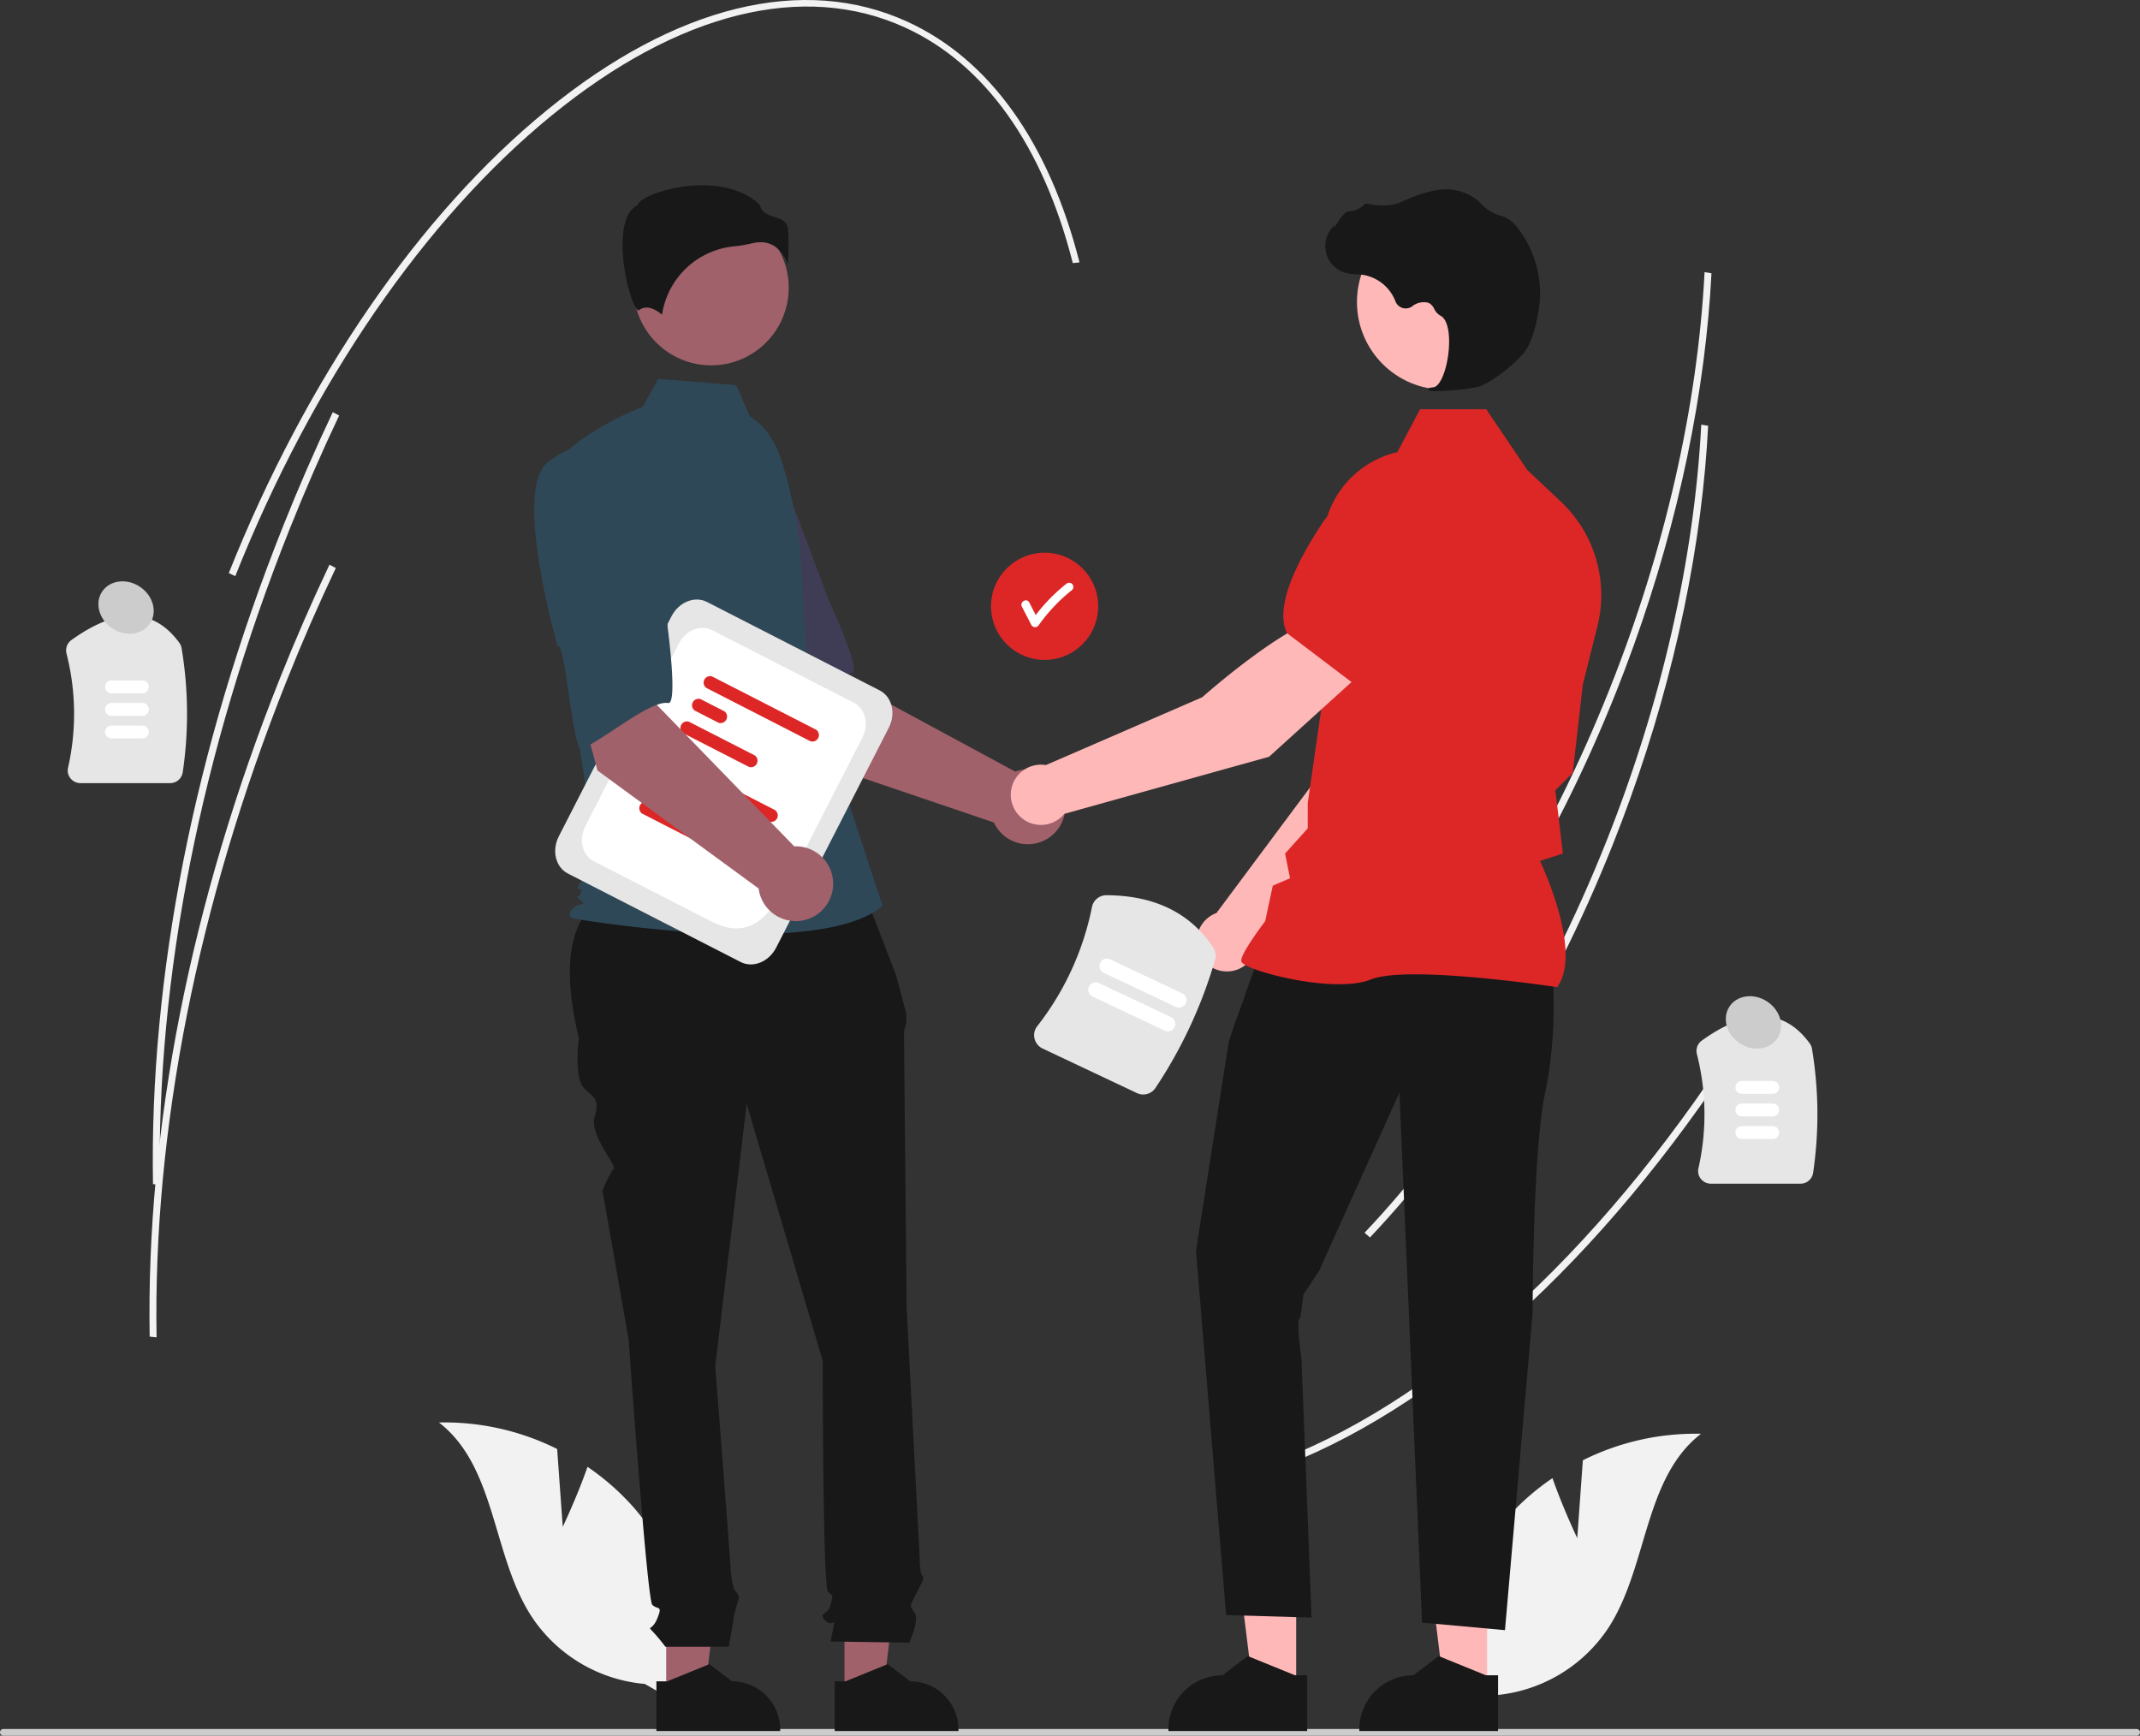 <?xml version="1.0" encoding="UTF-8" standalone="no"?>
<svg
   data-name="Layer 1"
   width="758.67"
   height="615.326"
   viewBox="0 0 758.67 615.326"
   version="1.1"
   id="svg936"
   sodipodi:docname="undraw_business_deal_re_up4u.svg"
   inkscape:version="1.1.1 (c3084ef, 2021-09-22)"
   xmlns:inkscape="http://www.inkscape.org/namespaces/inkscape"
   xmlns:sodipodi="http://sodipodi.sourceforge.net/DTD/sodipodi-0.dtd"
   xmlns="http://www.w3.org/2000/svg"
   xmlns:svg="http://www.w3.org/2000/svg">
  <rect x="0" y="0" width="758.67" height="615.326" fill="#333333" stroke="none"/>
  <defs
     id="defs940" />
  <sodipodi:namedview
     id="namedview938"
     pagecolor="#ffffff"
     bordercolor="#666666"
     borderopacity="1.0"
     inkscape:pageshadow="2"
     inkscape:pageopacity="0.0"
     inkscape:pagecheckerboard="0"
     showgrid="false"
     inkscape:zoom="0.90754639"
     inkscape:cx="433.58665"
     inkscape:cy="207.70288"
     inkscape:window-width="1920"
     inkscape:window-height="1027"
     inkscape:window-x="1512"
     inkscape:window-y="25"
     inkscape:window-maximized="1"
     inkscape:current-layer="svg936" />
  <path
     d="M826.33,254.42c-3.941,43.423-15.169,89.211-32.778,133.39-21.775,54.633-51.526,102.754-86.037,139.159l-1.915-1.67c34.344-36.231,63.959-84.139,85.643-138.546,19.597-49.167,31.254-100.332,33.724-147.942l2.447.41Q827.027,246.764,826.33,254.42Z"
     transform="translate(-220.665 -142.337)"
     fill="#f2f2f2"
     id="path824" />
  <path
     d="M842.027,506.615c-48.472,77.116-107.28,132.216-165.59,155.148l-1.18-2.163C733.164,636.826,791.627,582.009,839.878,505.245Z"
     transform="translate(-220.665 -142.337)"
     fill="#f2f2f2"
     id="path826" />
  <path
     d="M825.154,308.484c-3.941,43.423-15.169,89.211-32.778,133.39C770.601,496.506,740.85,544.627,706.34,581.033l-1.915-1.67c34.344-36.231,63.959-84.139,85.643-138.546,19.597-49.167,31.254-100.332,33.724-147.942l2.447.41Q825.85,300.827,825.154,308.484Z"
     transform="translate(-220.665 -142.337)"
     fill="#f2f2f2"
     id="path828" />
  <path
     d="M280.991,419.965H249.187a4.501,4.501,0,0,1-3.535-1.703,4.408,4.408,0,0,1-.863-3.746,86.49,86.49,0,0,0-.555-40.536,4.509,4.509,0,0,1,1.75-4.738c16.354-11.762,29.232-11.42,38.279,1.016a4.519,4.519,0,0,1,.791,1.91,141.54,141.54,0,0,1,.396,43.925A4.491,4.491,0,0,1,280.991,419.965Z"
     transform="translate(-220.665 -142.337)"
     fill="#e6e6e6"
     id="path830" />
  <path
     d="M271.131,388.116H260.19a2.281,2.281,0,0,1,0-4.562h10.941a2.281,2.281,0,0,1,0,4.562Z"
     transform="translate(-220.665 -142.337)"
     fill="#fff"
     id="path832" />
  <path
     d="M271.131,396.116H260.19a2.281,2.281,0,0,1,0-4.562h10.941a2.281,2.281,0,0,1,0,4.562Z"
     transform="translate(-220.665 -142.337)"
     fill="#fff"
     id="path834" />
  <path
     d="M271.131,404.116H260.19a2.281,2.281,0,0,1,0-4.562h10.941a2.281,2.281,0,0,1,0,4.562Z"
     transform="translate(-220.665 -142.337)"
     fill="#fff"
     id="path836" />
  <path
     d="M858.991,561.965H827.187a4.501,4.501,0,0,1-3.535-1.703,4.408,4.408,0,0,1-.863-3.746,86.49,86.49,0,0,0-.555-40.536,4.509,4.509,0,0,1,1.75-4.738c16.354-11.762,29.232-11.42,38.279,1.016a4.519,4.519,0,0,1,.791,1.91,141.54,141.54,0,0,1,.396,43.925A4.491,4.491,0,0,1,858.991,561.965Z"
     transform="translate(-220.665 -142.337)"
     fill="#e6e6e6"
     id="path838" />
  <path
     d="M849.131,530.116H838.19a2.281,2.281,0,0,1,0-4.562h10.941a2.281,2.281,0,0,1,0,4.562Z"
     transform="translate(-220.665 -142.337)"
     fill="#fff"
     id="path840" />
  <path
     d="M849.131,538.116H838.19a2.281,2.281,0,0,1,0-4.562h10.941a2.281,2.281,0,0,1,0,4.562Z"
     transform="translate(-220.665 -142.337)"
     fill="#fff"
     id="path842" />
  <path
     d="M849.131,546.116H838.19a2.281,2.281,0,0,1,0-4.562h10.941a2.281,2.281,0,0,1,0,4.562Z"
     transform="translate(-220.665 -142.337)"
     fill="#fff"
     id="path844" />
  <path
     d="M979.335,756.473a1.186,1.186,0,0,1-1.19,1.19H221.855a1.19,1.19,0,0,1,0-2.38h756.29A1.187,1.187,0,0,1,979.335,756.473Z"
     transform="translate(-220.665 -142.337)"
     fill="#ccc"
     id="path846" />
  <path
     d="M420.168,683.613,418.185,656.024a89.244,89.244,0,0,0-41.899-9.396c20.432,15.793,18.795,47.358,32.945,68.96a53.681,53.681,0,0,0,40.028,23.722L466.263,749.092a89.952,89.952,0,0,0-20.944-72.346A86.888,86.888,0,0,0,428.951,662.351C425.234,673.022,420.168,683.613,420.168,683.613Z"
     transform="translate(-220.665 -142.337)"
     fill="#f2f2f2"
     id="path848" />
  <path
     d="M779.832,687.613l1.984-27.589a89.244,89.244,0,0,1,41.899-9.396c-20.432,15.793-18.795,47.358-32.945,68.96a53.681,53.681,0,0,1-40.028,23.722L733.737,753.092a89.952,89.952,0,0,1,20.944-72.346A86.888,86.888,0,0,1,771.049,666.351C774.766,677.022,779.832,687.613,779.832,687.613Z"
     transform="translate(-220.665 -142.337)"
     fill="#f2f2f2"
     id="path850" />
  <circle
     cx="370.335"
     cy="214.942"
     r="19"
     fill="#6c63ff"
     id="circle852"
     style="fill:#dd2727;fill-opacity:1" />
  <path
     d="M600.753,349.361a1.537,1.537,0,0,0-2.121,0,62.934,62.934,0,0,0-10.782,11.013q-1.152-2.23-2.305-4.459c-.887-1.716-3.476-.2-2.59,1.514q1.685,3.261,3.371,6.522a1.518,1.518,0,0,0,2.59,0,60.748,60.748,0,0,1,11.837-12.469A1.509,1.509,0,0,0,600.753,349.361Z"
     transform="translate(-220.665 -142.337)"
     fill="#fff"
     id="path854" />
  <path
     d="M505.985,411.156,477.333,366.161l33.178-17.768,8.708,34.33,61.355,33.155a13.266,13.266,0,1,1-7.55,18.048Z"
     transform="translate(-220.665 -142.337)"
     fill="#a0616a"
     id="path856" />
  <path
     d="M456.4,312.193c-9.002,13.218,22.99,61.263,22.99,61.263,1.559-3.359,16.457,34.366,18.952,32.138,7.092-6.334,18.194-23.976,24.365-24.763,3.529-.45-8.185-25.478-8.185-25.478s-5.354-14.779-12.618-33.659a33.903,33.903,0,0,0-24.626-21.535S465.403,298.975,456.4,312.193Z"
     transform="translate(-220.665 -142.337)"
     fill="#3f3d56"
     id="path858" />
  <polygon
     points="236.175 600.491 249.782 600.49 256.255 548.005 236.172 548.006 236.175 600.491"
     fill="#a0616a"
     id="polygon860" />
  <path
     d="M453.368,738.385l3.83-0,14.953-6.081,8.014,6.08h.001a17.078,17.078,0,0,1,17.077,17.077v.555l-43.875.002Z"
     transform="translate(-220.665 -142.337)"
     fill="#2f2e41"
     id="path862"
     style="fill:#181818;fill-opacity:1" />
  <polygon
     points="299.391 600.491 312.998 600.49 319.472 548.005 299.389 548.006 299.391 600.491"
     fill="#a0616a"
     id="polygon864" />
  <path
     d="M516.585,738.385l3.83-0,14.953-6.081,8.014,6.08h.001a17.078,17.078,0,0,1,17.077,17.077v.555l-43.875.002Z"
     transform="translate(-220.665 -142.337)"
     fill="#2f2e41"
     id="path866"
     style="fill:#181818;fill-opacity:1" />
  <path
     d="M525.946,455.889l-88.507,2.213c-16.809,9.13-17.065,28.891-11.557,52.352,0,0-1.859,13.945,1.859,17.663s5.578,3.719,3.719,10.226,7.964,17.136,6.771,18.33-3.982,7.701-3.982,7.701l9.297,52.99s6.508,92.036,8.367,93.895,3.719,0,1.859,4.648-3.719,2.789-1.859,4.648a68.471,68.471,0,0,1,4.648,5.578h22.476s1.695-9.297,1.695-10.226,1.859-6.508,1.859-7.437-1.643-2.573-1.643-2.573a30.585,30.585,0,0,1-1.146-5.794c0-1.859-5.578-73.443-5.578-73.443L485.38,533.695l26.96,91.106s0,79.95,1.859,81.81,1.859.93.93,4.648-4.648,2.789-1.859,5.578,3.719-1.859,2.789,2.789l-.93,4.648,27.89.399s3.719-7.836,1.859-10.625-1.748-2.028.521-6.592,3.198-5.494,2.268-6.423-.93-5.874-.93-5.874l-4.648-88.951s-.93-93.895-.93-96.684a9.273,9.273,0,0,1,.772-4.182V501.556l-3.561-13.414Z"
     transform="translate(-220.665 -142.337)"
     fill="#2f2e41"
     id="path868"
     style="fill:#181818;fill-opacity:1" />
  <circle
     cx="252.113"
     cy="102.015"
     r="27.5"
     fill="#a0616a"
     id="circle870" />
  <path
     d="M486.528,290.027c5.924,3.522,9.468,9.993,11.503,16.579a157.109,157.109,0,0,1,6.751,37.537l2.149,38.141,26.613,81.214c-23.064,19.516-109.759,4.435-109.759,4.435s-2.661-.887,0-3.548,5.252-.304,2.591-2.965-.827.304.06-2.358,0-.887-.887-1.774,6.867-8.871,6.867-8.871L425.319,401.8l-8.871-94.031c10.645-13.306,32.054-21.15,32.054-21.15l5.532-9.957,27.659,2.213Z"
     transform="translate(-220.665 -142.337)"
     fill="#3f3d56"
     id="path872"
     style="fill:#2f4858;fill-opacity:1" />
  <path
     d="M495.448,229.742a12.744,12.744,0,0,1,4.527,6.36A89.513,89.513,0,0,0,500.034,223.623c-.324-2.92-2.38-3.577-4.761-4.338-2.15-.688-4.581-1.464-5.236-4.299-8.644-8.409-23.692-7.985-33.991-5.052-5.667,1.614-8.927,3.688-9.219,4.903l-.06.25-.23.115c-4.368,2.184-5.218,9.081-5.162,14.482.106,10.176,3.62,21.733,5.599,22.672.105.05.131.03.177-.008h0c2.98-2.382,6.616.181,8.214,1.574A28.601,28.601,0,0,1,480.974,229.662a44.879,44.879,0,0,0,6.172-1.035,12.995,12.995,0,0,1,3.153-.414A8.974,8.974,0,0,1,495.448,229.742Z"
     transform="translate(-220.665 -142.337)"
     fill="#2f2e41"
     id="path874"
     style="fill:#181818;fill-opacity:1" />
  <path
     d="M666.162,477.801l52.899-53.718,13.937-42.963-22.428-9.072c-11.11,11.207-22.547,45.515-22.547,45.515l-36.106,48.458c-.288.107-.576.22-.859.354A10.687,10.687,0,1,0,666.162,477.801Z"
     transform="translate(-220.665 -142.337)"
     fill="#ffb8b8"
     id="path876" />
  <path
     d="M704.453,376.963l28.363,8.205.106-.02c10.426-2.024,18.673-19.35,23.755-33.529a19.596,19.596,0,0,0-10.615-24.558h0a19.639,19.639,0,0,0-20.495,3.125L711.425,342.363Z"
     transform="translate(-220.665 -142.337)"
     fill="#6c63ff"
     id="path878" />
  <polygon
     points="459.521 598.895 444.267 598.894 437.011 540.059 459.523 540.06 459.521 598.895"
     fill="#ffb8b8"
     id="polygon880" />
  <path
     d="M684.077,736.251l-4.293-0-16.762-6.817-8.984,6.816h-.001a19.145,19.145,0,0,0-19.144,19.144v.622l49.184.002Z"
     transform="translate(-220.665 -142.337)"
     fill="#2f2e41"
     id="path882"
     style="fill:#181818;fill-opacity:1" />
  <polygon
     points="527.204 598.895 511.95 598.894 504.694 540.059 527.207 540.06 527.204 598.895"
     fill="#ffb8b8"
     id="polygon884" />
  <path
     d="M751.76,736.251l-4.293-0-16.762-6.817-8.984,6.816H721.719a19.145,19.145,0,0,0-19.144,19.144v.622l49.184.002Z"
     transform="translate(-220.665 -142.337)"
     fill="#2f2e41"
     id="path886"
     style="fill:#181818;fill-opacity:1" />
  <path
     d="m 771.128,487.806 c 0,0 1.781,21.374 -2.672,41.857 -4.453,20.483 -4.453,78.17 -4.453,78.17 l -9.796,112.411 -29.389,-2.672 -8.015,-187.91 -28.498,63.23 -5.546,8.375 -1.081,8.193 c 0,0 1.781,0 0,0 -1.781,0 0.393,14.601 0.393,14.601 l 3.562,91.728 -30.279,-0.891 -10.687,-129.132 11.577,-73.917 2.216,-6.826 2.682,-7.258 2.041,-5.953 3.748,-10.242 z"
     transform="translate(-220.665,-142.337)"
     fill="#2f2e41"
     id="path888"
     style="fill:#181818;fill-opacity:1"
     sodipodi:nodetypes="cscccccccscccccccccc" />
  <path
     d="M772.667,492.296l.159-.223c8.477-11.868-4.272-40.386-6.195-44.52l8.099-2.628L772.906,429.422l-.864-6.911,6.19-6.19.017-.154,3.562-31.17,5.179-20.703a45.452,45.452,0,0,0-12.901-44.048l-11.972-11.288-14.55-21.529h-23.463l-8.045,15.196a34.199,34.199,0,0,0-26.46,34.916l1.823,39.855-7.138,49.623-.004,8.98-8.033,8.927,1.754,8.77-6.114,2.62-2.7,12.597c-1.117,1.474-8.491,11.306-8.491,13.994,0,.404.298.794.937,1.226,5.025,3.403,32.8,10.34,45.092,5.421,13.094-5.236,65.145,2.619,65.67,2.699Z"
     transform="translate(-220.665 -142.337)"
     fill="#6c63ff"
     id="path890"
     style="fill:#dd2727;fill-opacity:1" />
  <circle
     cx="512.141"
     cy="107.068"
     r="31.074"
     fill="#ffb8b8"
     id="circle892" />
  <path
     d="M729.829,280.982a84.513,84.513,0,0,0,14.346-1.375c4.687-1.08,15.027-9.076,17.846-13.799h0c2.094-3.51,3.35-8.938,4.036-12.874a37.779,37.779,0,0,0-7.379-29.811,11.936,11.936,0,0,0-4.926-3.989c-.174-.063-.354-.118-.534-.165a14.727,14.727,0,0,1-7.44-4.342,12.145,12.145,0,0,0-1.25-1.221,18.14,18.14,0,0,0-7.664-3.604c-4.529-1.088-11.006.275-19.253,4.054-4.143,1.899-8.742,1.369-12.286.695a1.154,1.154,0,0,0-1.076.4,8.144,8.144,0,0,1-5.476,2.349c-1.258.088-2.535,1.866-4.074,4.182-.349.526-.757,1.139-1.052,1.514l-.059-.703-.692.804a9.883,9.883,0,0,0,4.876,15.981,19.273,19.273,0,0,0,3.891.517c.795.051,1.617.103,2.407.22a14.9,14.9,0,0,1,11.318,9.38,3.897,3.897,0,0,0,5.928,1.739,6.438,6.438,0,0,1,5.837-1.219,4.274,4.274,0,0,1,1.944,2.093,5.57,5.57,0,0,0,2.176,2.41c3.235,1.564,3.644,8.85,2.654,14.959-.954,5.888-3.03,10.184-5.047,10.445-1.553.201-1.729.317-1.834.595l-.094.249.181.226A6.364,6.364,0,0,0,729.829,280.982Z"
     transform="translate(-220.665 -142.337)"
     fill="#2f2e41"
     id="path894"
     style="fill:#181818;fill-opacity:1" />
  <path
     d="M704.048,380.286,689.111,361.254c-15.215,4.19-42.211,28.253-42.211,28.253l-55.442,24.059a10.681,10.681,0,1,0,6.489,17.307l72.627-20.262Z"
     transform="translate(-220.665 -142.337)"
     fill="#ffb8b8"
     id="path896" />
  <path
     d="M700.468,384.637l23.568-26.273,1.309-18.616a19.641,19.641,0,0,0-9.747-18.298h0a19.595,19.595,0,0,0-26.032,6.171c-8.328,12.551-17.286,29.52-12.677,39.087l.047.097Z"
     transform="translate(-220.665 -142.337)"
     fill="#6c63ff"
     id="path898"
     style="fill:#dd2727;fill-opacity:1" />
  <path
     d="M483.244,483.387,421.99,452.015c-4.357-2.231-5.8-8.15-3.217-13.194L458.712,360.838c2.583-5.044,8.229-7.332,12.586-5.1l61.254,31.371c4.357,2.231,5.8,8.15,3.217,13.194l-39.939,77.984C493.248,483.33,487.601,485.618,483.244,483.387Z"
     transform="translate(-220.665 -142.337)"
     fill="#e6e6e6"
     id="path900" />
  <path
     d="M472.778,468.965l-41.617-21.314c-4.081-2.09-5.433-7.633-3.013-12.357l33.181-64.788c2.419-4.724,7.707-6.866,11.788-4.776l50.265,25.743c4.081,2.09,5.432,7.633,3.013,12.356l-18.026,35.196C497.593,460.066,490.955,478.274,472.778,468.965Z"
     transform="translate(-220.665 -142.337)"
     fill="#fff"
     id="path902" />
  <path
     d="M493.355,433.585l-36.861-18.878a2.305,2.305,0,0,1,2.08-4.06l36.861,18.878a2.305,2.305,0,0,1-2.08,4.06Z"
     transform="translate(-220.665 -142.337)"
     fill="#6c63ff"
     id="path904"
     style="fill:#dd2727;fill-opacity:1" />
  <path
     d="M460.797,427.037l-8.412-4.308a2.306,2.306,0,0,1,2.08-4.061l8.412,4.308a2.306,2.306,0,0,1-2.08,4.061Z"
     transform="translate(-220.665 -142.337)"
     fill="#6c63ff"
     id="path906" />
  <path
     d="M471.587,442.69,448.276,430.751a2.306,2.306,0,0,1,2.08-4.061l23.311,11.939a2.306,2.306,0,0,1-2.08,4.061Z"
     transform="translate(-220.665 -142.337)"
     fill="#6c63ff"
     id="path908"
     style="fill:#dd2727;fill-opacity:1" />
  <path
     d="M507.942,405.103l-36.861-18.878a2.305,2.305,0,0,1,2.08-4.06l36.861,18.878a2.305,2.305,0,0,1-2.08,4.06Z"
     transform="translate(-220.665 -142.337)"
     fill="#6c63ff"
     id="path910"
     style="fill:#dd2727;fill-opacity:1" />
  <path
     d="M475.384,398.555l-8.412-4.308a2.306,2.306,0,0,1,2.08-4.061l8.412,4.308a2.306,2.306,0,0,1-2.08,4.061Z"
     transform="translate(-220.665 -142.337)"
     fill="#6c63ff"
     id="path912"
     style="fill:#dd2727;fill-opacity:1" />
  <path
     d="M486.174,414.208,462.863,402.269a2.306,2.306,0,0,1,2.08-4.061l23.311,11.939a2.306,2.306,0,0,1-2.08,4.061Z"
     transform="translate(-220.665 -142.337)"
     fill="#6c63ff"
     id="path914"
     style="fill:#dd2727;fill-opacity:1" />
  <path
     d="M432.485,415.494l-13.838-51.517,36.979-7L453.638,392.338l48.588,50.03a13.266,13.266,0,1,1-12.615,14.953Z"
     transform="translate(-220.665 -142.337)"
     fill="#a0616a"
     id="path916" />
  <path
     d="M414.863,306.216c-12.552,9.909,3.559,65.338,3.559,65.338,2.494-2.737,5.393,37.72,8.442,36.342,8.665-3.915,24.547-17.416,30.67-16.316,3.502.629-.167-26.76-.167-26.76s-.675-15.705-1.943-35.894a33.903,33.903,0,0,0-17.034-27.93S427.415,296.306,414.863,306.216Z"
     transform="translate(-220.665 -142.337)"
     fill="#3f3d56"
     id="path918"
     style="fill:#2f4858;fill-opacity:1" />
  <path
     d="M623.719,529.841l-33.426-15.784a5.231,5.231,0,0,1-2.87-3.544,5.124,5.124,0,0,1,.952-4.365,100.58,100.58,0,0,0,19.413-42.254,5.197,5.197,0,0,1,5.092-4.19c17.048.058,29.789,6.283,37.868,18.499a5.261,5.261,0,0,1,.688,4.376,164.527,164.527,0,0,1-21.108,45.407A5.22,5.22,0,0,1,623.719,529.841Z"
     transform="translate(-220.665 -142.337)"
     fill="#e6e6e6"
     id="path920" />
  <path
     d="M633.552,507.703,607.994,495.634a2.651,2.651,0,1,1,2.264-4.795l25.558,12.069a2.651,2.651,0,1,1-2.264,4.795Z"
     transform="translate(-220.665 -142.337)"
     fill="#fff"
     id="path922" />
  <path
     d="M637.522,499.295,611.964,487.226a2.651,2.651,0,0,1,2.264-4.795l25.558,12.069a2.651,2.651,0,0,1-2.264,4.795Z"
     transform="translate(-220.665 -142.337)"
     fill="#fff"
     id="path924" />
  <path
     d="M603.371,235.352l-2.379.261c-10.607-41.684-31.168-70.563-59.462-83.514-35.968-16.463-80.443-5.408-125.234,31.13-45.018,36.724-84.872,94.733-112.217,163.343l-2.308-1.056c27.466-68.909,67.523-127.198,112.794-164.127,45.498-37.115,90.881-48.252,127.79-31.357C571.459,163.353,592.558,192.857,603.371,235.352Z"
     transform="translate(-220.665 -142.337)"
     fill="#f2f2f2"
     id="path926" />
  <path
     d="M340.897,289.64c-6.222,13.107-12.139,26.685-17.589,40.358-31.361,78.682-47.253,159.038-45.954,232.383l-2.451-.262c-1.3-73.619,14.638-154.251,46.097-233.178,5.465-13.711,11.4-27.328,17.64-40.472Z"
     transform="translate(-220.665 -142.337)"
     fill="#f2f2f2"
     id="path928" />
  <path
     d="M339.721,343.704c-6.222,13.107-12.139,26.685-17.589,40.358-31.361,78.682-47.253,159.038-45.954,232.383l-2.451-.262c-1.3-73.619,14.638-154.251,46.097-233.178,5.465-13.711,11.4-27.328,17.64-40.472Z"
     transform="translate(-220.665 -142.337)"
     fill="#f2f2f2"
     id="path930" />
  <ellipse
     cx="265.356"
     cy="357.719"
     rx="8.857"
     ry="10.195"
     transform="translate(-400.121 238.165) rotate(-56.364)"
     fill="#ccc"
     id="ellipse932" />
  <ellipse
     cx="842.298"
     cy="504.788"
     rx="8.857"
     ry="10.195"
     transform="translate(-265.202 784.117) rotate(-56.364)"
     fill="#ccc"
     id="ellipse934" />
</svg>
